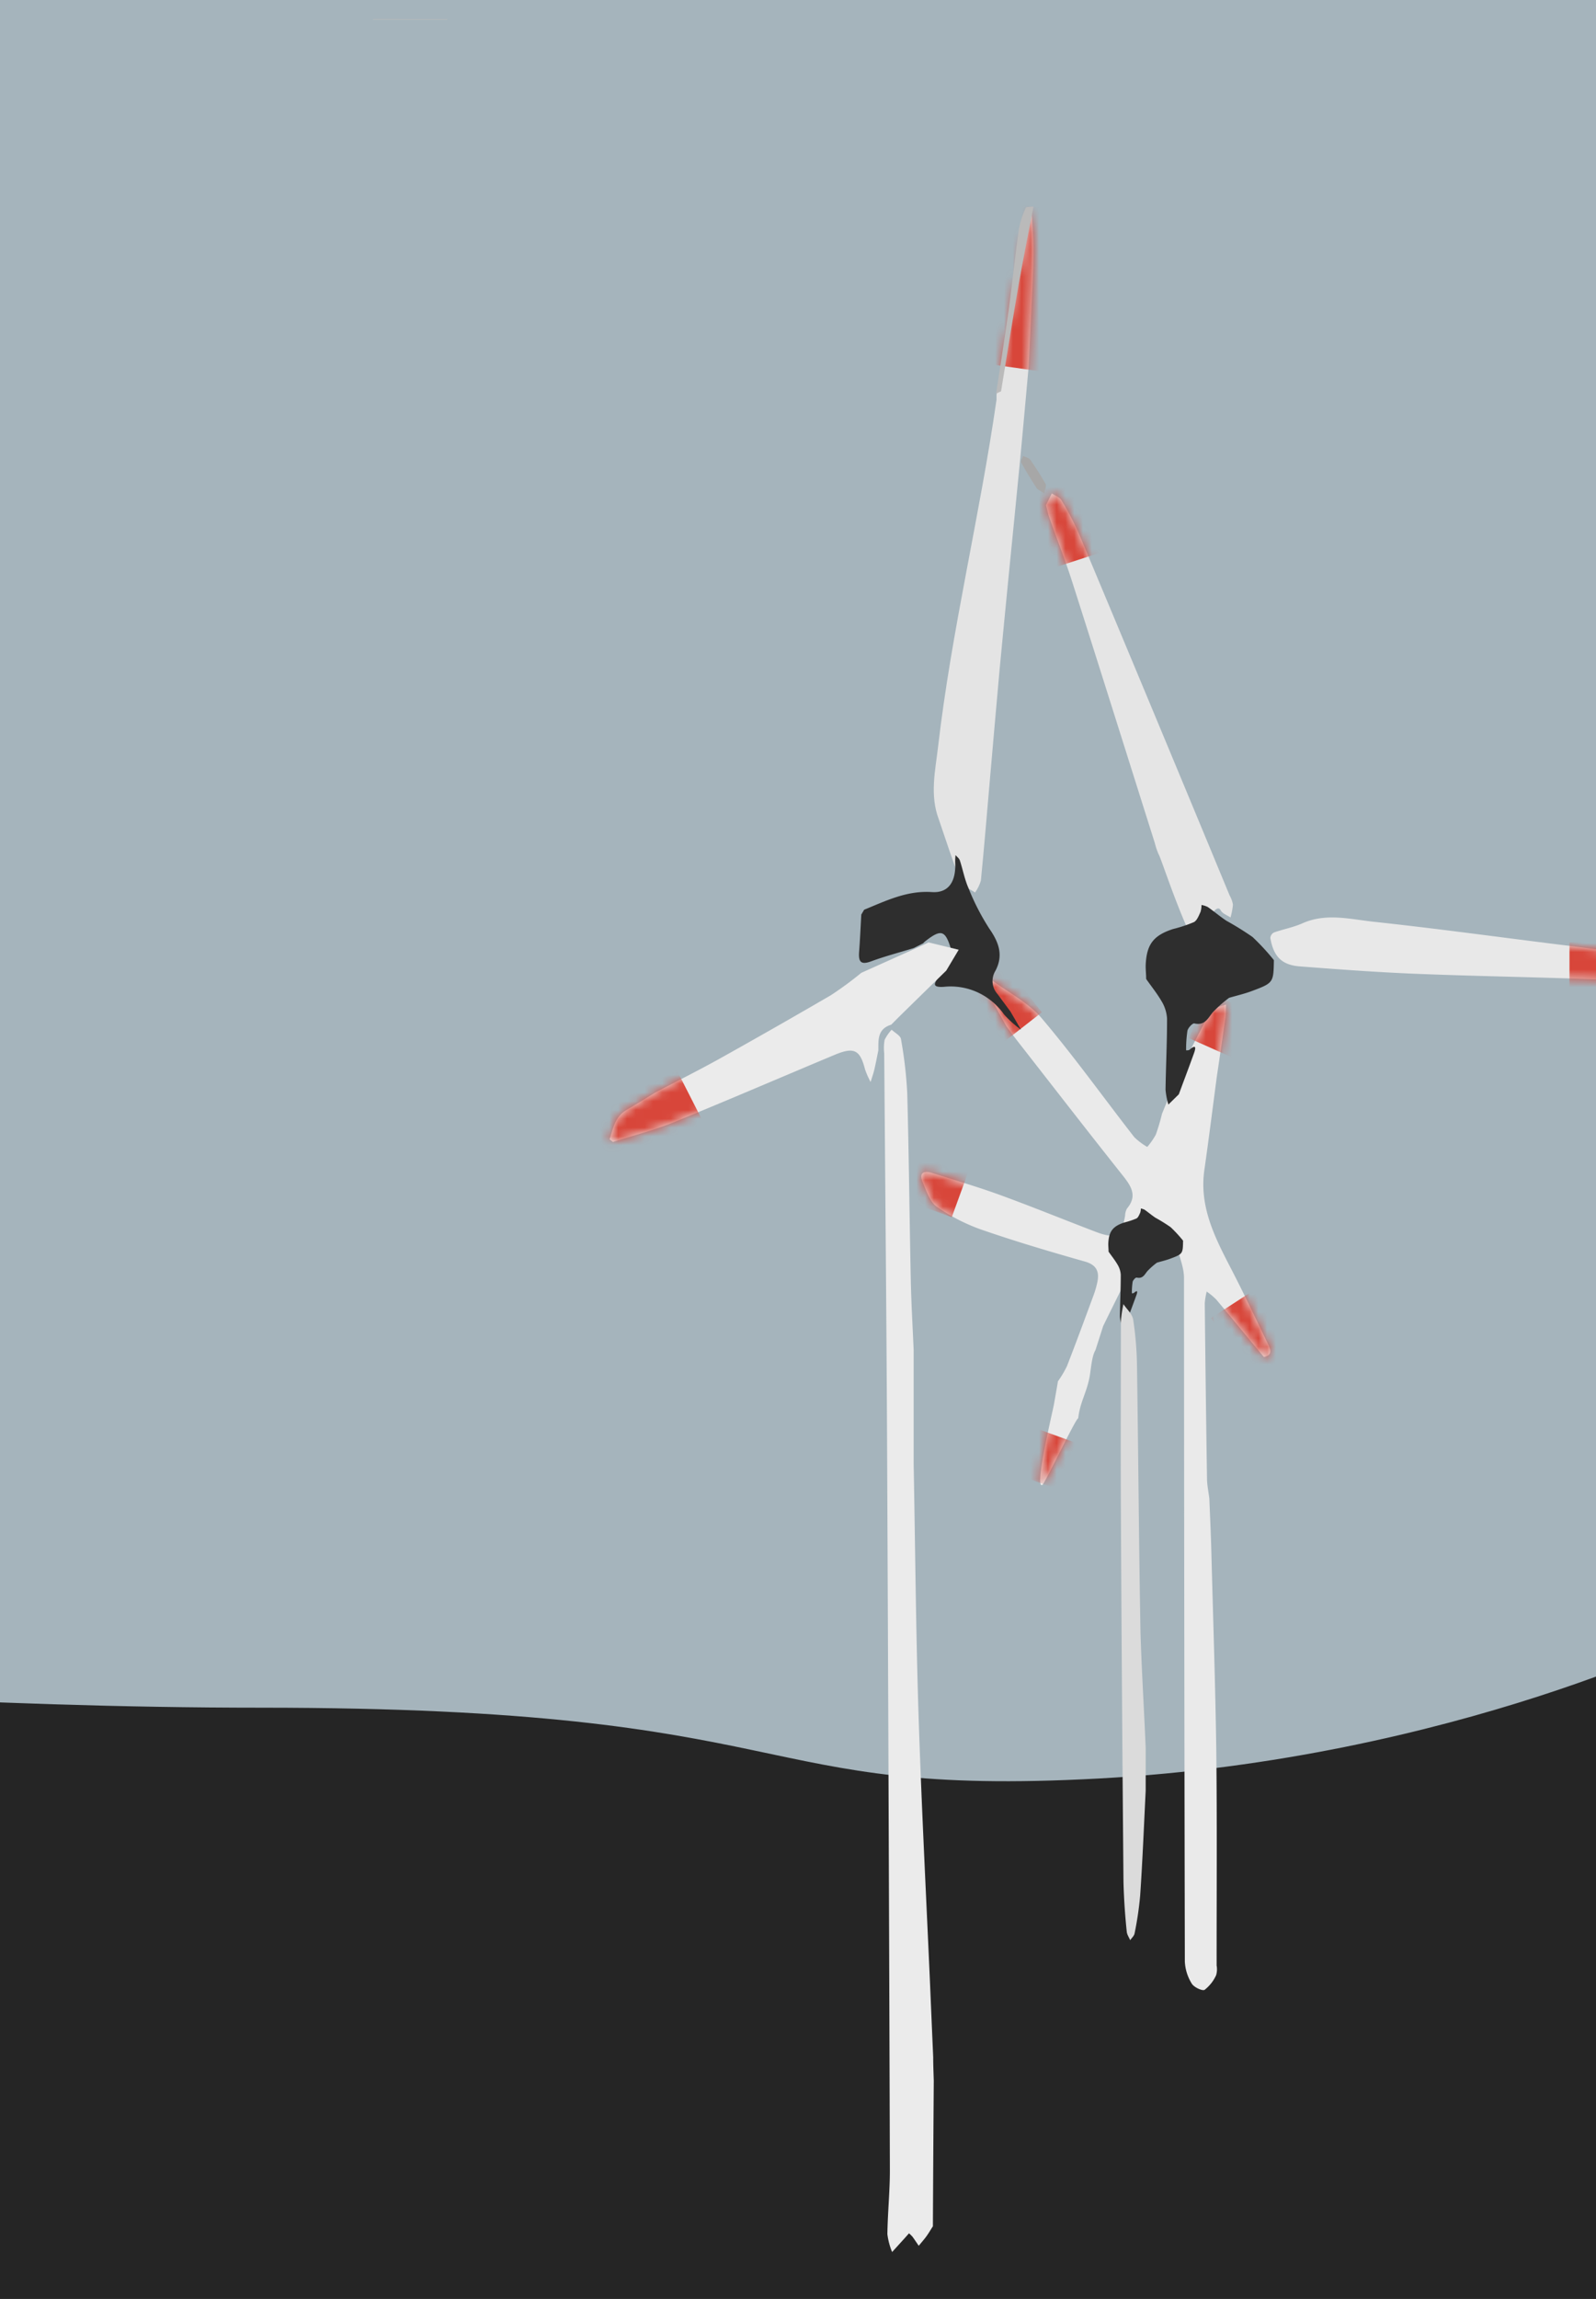 <svg xmlns="http://www.w3.org/2000/svg" width="182" height="262" fill="none"><path fill="#252525" d="M-109.578 148.625h324.092V359h-324.092z"/><path fill="#A5B4BC" d="M-98-12h293v197.648s-29.038 14.834-69.694 17.041c-40.657 2.207-32.473-8.071-95.548-8.071S-98 185.648-98 185.648V-12Z"/><path fill="#BABABA" d="M51.004 2.183c0 .022 0 .044.042.065h-8.529a.184.184 0 0 0 .037-.067l8.45.002Z"/><path fill="#E4E4E4" d="M117.595 23.537c.09 1.651.271 3.352.259 5.025 0 2.417-.169 4.828-.271 7.244-.084 1.954-.181 3.914-.271 5.868-.307 3.369-.602 6.732-.922 10.1-.445 4.64-.915 9.276-1.373 13.916-.343 3.545-.698 7.09-1.03 10.64-.385 4.233-.746 8.466-1.12 12.693-.331 3.782-.638 7.558-1.012 11.334-.14.483-.364.941-.662 1.36-.554-.391-1.415-.677-1.614-1.184-.94-2.356-1.698-4.767-2.523-7.156-1.048-2.752-.398-5.554-.085-8.256 1.536-13.283 4.764-26.328 6.667-39.561v-.55c.717-4.195 1.409-8.39 2.168-12.578.56-2.99 1.193-5.94 1.789-8.895Z"/><mask id="a" width="12" height="79" x="106" y="23" maskUnits="userSpaceOnUse" style="mask-type:luminance"><path fill="#fff" d="M117.595 23.537c.09 1.651.271 3.352.259 5.025 0 2.417-.169 4.828-.271 7.244-.084 1.954-.181 3.914-.271 5.868-.307 3.369-.602 6.732-.922 10.1-.445 4.64-.915 9.276-1.373 13.916-.343 3.545-.698 7.09-1.03 10.64-.385 4.233-.746 8.466-1.12 12.693-.331 3.782-.638 7.558-1.012 11.334-.14.483-.364.941-.662 1.36-.554-.391-1.415-.677-1.614-1.184-.94-2.356-1.698-4.767-2.523-7.156-1.048-2.752-.398-5.554-.085-8.256 1.536-13.283 4.764-26.328 6.667-39.561v-.55c.717-4.195 1.409-8.39 2.168-12.578.56-2.99 1.193-5.94 1.789-8.895Z"/></mask><g mask="url(#a)"><path fill="#D8463A" d="m114.911 23.132 7.038.99-2.572 18.298-7.038-.989z"/></g><path fill="#BABABA" d="M117.854 23.537c-.566 2.901-1.132 5.797-1.659 8.71-.713 4.112-1.365 8.23-2.039 12.347l-.566.264c.493-3.28 1.019-6.554 1.473-9.84.407-2.976.696-5.943 1.132-8.936.155-.83.418-1.637.782-2.405.045-.135.566-.097.877-.14Z"/><path fill="#EBEBEB" d="M106.384 253.72c-.237.367-.455.739-.718 1.112-.263.372-.599.739-.896 1.112-.237-.34-.461-.684-.705-1.023a4.181 4.181 0 0 0-.408-.401c-.152.178-.31.351-.461.523l-1.463 1.612a7.853 7.853 0 0 1-.54-2.035c.033-2.451.29-4.897.284-7.344-.084-27.889-.191-55.781-.323-83.675-.073-14.526-.211-29.048-.323-43.569a5.293 5.293 0 0 1 .046-1.518c.202-.417.472-.808.804-1.161.369.355 1.001.672 1.06 1.061.374 2.054.614 4.123.718 6.199.191 7.166.257 14.338.409 21.504.059 2.585.21 5.17.322 7.755v13.015c.178 9.418.251 18.841.547 28.259.33 10.29.863 20.57 1.318 30.871.118 2.806.239 5.615.362 8.428 0 .901.039 1.802.066 2.702-.04 5.508-.073 11.032-.099 16.573Z"/><path fill="#EAEAEA" d="M120.617 157.457c.403-.56.757-1.153 1.057-1.773 1.041-2.672 2.031-5.367 3.026-8.056a10.3 10.3 0 0 0 .453-1.594c.215-1.15-.136-1.884-1.42-2.256-3.925-1.111-7.845-2.272-11.697-3.6a21.074 21.074 0 0 1-5.18-2.634c-.815-.555-1.205-1.811-1.635-2.811-.43-1 .034-1.383 1.075-1.056 2.545.812 5.09 1.55 7.624 2.467 3.699 1.345 7.353 2.839 11.023 4.239 2.297.878 2.958.489 3.36-1.85a1.74 1.74 0 0 1 .209-.794c1.216-1.445.492-2.55-.48-3.773-4.078-5.128-8.083-10.306-12.116-15.467-.395-.511-.774-1.034-1.159-1.55-.781-1.417-1.572-2.828-2.313-4.256a3.287 3.287 0 0 1-.17-1.017c.305 0 .701-.055.911.1 1.934 1.4 4.174 2.561 5.656 4.328 3.682 4.35 7.002 8.995 10.508 13.495.444.429.94.803 1.477 1.112a8 8 0 0 0 .978-1.406c.279-.78.515-1.573.707-2.378.379-.922.758-1.85 1.131-2.778.475-1.05.911-2.117 1.431-3.15 1.007-2.017 2.059-4.011 3.088-6.012l1.652-.5c-.028.556 0 1.084-.096 1.617a891.59 891.59 0 0 1-.967 6.667c-.464 3.512-.905 7.028-1.409 10.556-.622 4.295 1.295 7.884 3.173 11.512 1.42 2.75 2.738 5.556 4.084 8.334.288.6.565 1.261-.47 1.483-1.81-2.183-3.603-4.378-5.429-6.55a7.805 7.805 0 0 0-1.092-.911 7.899 7.899 0 0 0-.221 1.322c.068 6.667.153 13.318.255 19.951 0 .778.175 1.55.266 2.323.079 1.983.175 3.966.226 5.95.198 7.567.458 15.14.566 22.712.096 8.179.034 16.362.039 24.541.068.369.049.75-.056 1.111a4.454 4.454 0 0 1-1.313 1.667c-.26.161-1.233-.301-1.47-.712a5.246 5.246 0 0 1-.786-2.505 48185.6 48185.6 0 0 1-.096-77.927c0-1.144-.498-2.289-.764-3.433-.396-.623-.786-1.251-1.176-1.873-1.132-.989-1.505-.983-2.054.234a4.746 4.746 0 0 0-.299 1.977c.073.638-.172.928 0 1.548.13.7-.117.997-1.101.758s-1.128.817-1.563 1.706c-.752 1.533-1.522 3.061-2.263 4.589l-.876 2.733c-.447.734-.521 2.33-.685 3.13-.362 1.828-1.074 2.799-1.284 4.649-.196-.182-3.985 7.824-4.111 7.589-.911.439 1.216-8.467 1.334-9.128.159-.884.311-1.773.464-2.656l-.022.006Z"/><mask id="b" width="40" height="116" x="105" y="111" maskUnits="userSpaceOnUse" style="mask-type:luminance"><path fill="#fff" d="M120.617 157.457c.403-.56.757-1.153 1.057-1.773 1.041-2.672 2.031-5.367 3.026-8.056a10.3 10.3 0 0 0 .453-1.594c.215-1.15-.136-1.884-1.42-2.256-3.925-1.111-7.845-2.272-11.697-3.6a21.074 21.074 0 0 1-5.18-2.634c-.815-.555-1.205-1.811-1.635-2.811-.43-1 .034-1.383 1.075-1.056 2.545.812 5.09 1.55 7.624 2.467 3.699 1.345 7.353 2.839 11.023 4.239 2.297.878 2.958.489 3.36-1.85a1.74 1.74 0 0 1 .209-.794c1.216-1.445.492-2.55-.48-3.773-4.078-5.128-8.083-10.306-12.116-15.467-.395-.511-.774-1.034-1.159-1.55-.781-1.417-1.572-2.828-2.313-4.256a3.287 3.287 0 0 1-.17-1.017c.305 0 .701-.055.911.1 1.934 1.4 4.174 2.561 5.656 4.328 3.682 4.35 7.002 8.995 10.508 13.495.444.429.94.803 1.477 1.112a8 8 0 0 0 .978-1.406c.279-.78.515-1.573.707-2.378.379-.922.758-1.85 1.131-2.778.475-1.05.911-2.117 1.431-3.15 1.007-2.017 2.059-4.011 3.088-6.012l1.652-.5c-.028.556 0 1.084-.096 1.617a891.59 891.59 0 0 1-.967 6.667c-.464 3.512-.905 7.028-1.409 10.556-.622 4.295 1.295 7.884 3.173 11.512 1.42 2.75 2.738 5.556 4.084 8.334.288.6.565 1.261-.47 1.483-1.81-2.183-3.603-4.378-5.429-6.55a7.805 7.805 0 0 0-1.092-.911 7.899 7.899 0 0 0-.221 1.322c.068 6.667.153 13.318.255 19.951 0 .778.175 1.55.266 2.323.079 1.983.175 3.966.226 5.95.198 7.567.458 15.14.566 22.712.096 8.179.034 16.362.039 24.541.068.369.049.75-.056 1.111a4.454 4.454 0 0 1-1.313 1.667c-.26.161-1.233-.301-1.47-.712a5.246 5.246 0 0 1-.786-2.505 48185.6 48185.6 0 0 1-.096-77.927c0-1.144-.498-2.289-.764-3.433-.396-.623-.786-1.251-1.176-1.873-1.132-.989-1.505-.983-2.054.234a4.746 4.746 0 0 0-.299 1.977c.073.638-.172.928 0 1.548.13.7-.117.997-1.101.758s-1.128.817-1.563 1.706c-.752 1.533-1.522 3.061-2.263 4.589l-.876 2.733c-.447.734-.521 2.33-.685 3.13-.362 1.828-1.074 2.799-1.284 4.649-.196-.182-3.985 7.824-4.111 7.589-.911.439 1.216-8.467 1.334-9.128.159-.884.311-1.773.464-2.656l-.022.006Z"/></mask><g fill="#D8463A" mask="url(#b)"><path d="m138.117 150.202 4.769-3.097 5.419 8.345-4.769 3.097zm-34.925-13.428 1.945-5.343 5.343 1.945-1.945 5.343zm12.793 31.273 1.945-5.343 5.343 1.945-1.945 5.343zm-6.033-54.783 4.48-3.5 4.376 5.6-4.48 3.5zm25.612 5.045 2.313-5.194 6.492 2.89-2.312 5.195z"/></g><path fill="#E8E8E8" d="M187.506 110.417c-1.447 1.369-3.179 1.287-5.002 1.218-6.995-.274-13.99-.373-20.985-.653-4.432-.175-8.864-.507-13.29-.845-2.068-.157-3.008-1.13-3.367-3.25a.782.782 0 0 1 .416-.618c1.065-.372 2.199-.582 3.218-1.031 2.701-1.217 5.441-.483 8.124-.192 6.721.722 13.42 1.631 20.131 2.476 2.438.303 4.887.582 7.308.973 1.316.227 2.752.442 3.418 1.928l.029-.006Z"/><mask id="c" width="44" height="8" x="144" y="104" maskUnits="userSpaceOnUse" style="mask-type:luminance"><path fill="#fff" d="M187.506 110.417c-1.447 1.369-3.179 1.287-5.002 1.218-6.995-.274-13.99-.373-20.985-.653-4.432-.175-8.864-.507-13.29-.845-2.068-.157-3.008-1.13-3.367-3.25a.782.782 0 0 1 .416-.618c1.065-.372 2.199-.582 3.218-1.031 2.701-1.217 5.441-.483 8.124-.192 6.721.722 13.42 1.631 20.131 2.476 2.438.303 4.887.582 7.308.973 1.316.227 2.752.442 3.418 1.928l.029-.006Z"/></mask><g mask="url(#c)"><path fill="#D8463A" d="M178.977 107.402h9.95v5.686h-9.95z"/></g><path fill="#E5E5E5" d="m119.276 57.568.671-1.338c.354.244.842.405 1.073.744a32.97 32.97 0 0 1 2.034 3.887 10207.16 10207.16 0 0 1 17.173 41.205c.185.317.311.668.371 1.033a7.456 7.456 0 0 1-.279 1.46c-.381-.261-.913-.433-1.106-.799-.746-1.416-2.772 4.355-3.437 2.895-1.904-4.18-3.381-8.857-3.636-9.26a7.75 7.75 0 0 1-.446-1.304c-3.134-9.918-6.252-19.847-9.418-29.76-.784-2.454-1.734-4.848-2.592-7.28-.161-.428-.247-.877-.408-1.483Z"/><mask id="d" width="22" height="51" x="119" y="56" maskUnits="userSpaceOnUse" style="mask-type:luminance"><path fill="#fff" d="m119.276 57.568.671-1.338c.354.244.842.405 1.073.744a32.97 32.97 0 0 1 2.034 3.887 10207.16 10207.16 0 0 1 17.173 41.205c.185.317.311.668.371 1.033a7.456 7.456 0 0 1-.279 1.46c-.381-.261-.913-.433-1.106-.799-.746-1.416-2.772 4.355-3.437 2.895-1.904-4.18-3.381-8.857-3.636-9.26a7.75 7.75 0 0 1-.446-1.304c-3.134-9.918-6.252-19.847-9.418-29.76-.784-2.454-1.734-4.848-2.592-7.28-.161-.428-.247-.877-.408-1.483Z"/></mask><g mask="url(#d)"><path fill="#D8463A" d="m120.242 64.683-3.075-9.463 5.408-1.757 3.075 9.463z"/></g><path fill="#2E2E2E" d="m115.22 115.27 1.213 2.083a12.51 12.51 0 0 1-1.928-1.73c-1.565-2.24-4.196-3.447-6.882-3.157-2.101.132-.233-1.102-.46-1.653l1.343-2.452c-.693-2.386-1.148-2.54-3.043-1.052-.065.055-.125.126-.19.193l-1.083.55c-1.624.496-3.292.932-4.873 1.516-1.191.435-1.43 0-1.348-1.102.108-1.411.167-2.821.249-4.237l.325-.551c2.49-1.014 4.873-2.204 7.726-2.011 1.906.132 2.778-1.207 2.654-3.438-.002-.26.013-.52.043-.777.168.198.412.375.487.6.341 1.036.542 2.133.97 3.119a26.813 26.813 0 0 0 2.398 4.667c1.083 1.559 1.625 3.03.693 4.798a2.235 2.235 0 0 0 .244 2.662c.493.661.975 1.322 1.462 1.972Zm15.483-3.699c0-.565-.076-1.125-.05-1.684.12-2.287.905-3.289 3.109-4.008.814-.2 1.61-.463 2.381-.787.361-.184.557-.737.754-1.155a2.58 2.58 0 0 0 .114-.799c.251.04.495.119.722.233.721.504 1.393 1.082 2.127 1.568a34.035 34.035 0 0 1 2.97 1.844 26.304 26.304 0 0 1 2.438 2.637c-.044 2.581-.038 2.6-2.571 3.546-.817.302-1.672.498-2.533.75a14.21 14.21 0 0 0-1.9 1.691c-.55.694-.892 1.493-2.07 1.229-.197-.049-.716.504-.786.836a14.615 14.615 0 0 0-.151 2.231c.132 0 .316 0 .398-.073.741-.646.722-.222.52.35-.57 1.586-1.165 3.153-1.748 4.733l-1.191 1.168a8.406 8.406 0 0 1-.323-1.684c.038-2.711.178-5.416.171-8.12a4.292 4.292 0 0 0-.633-1.986c-.506-.872-1.159-1.678-1.748-2.52Zm-4.287 31.076c0-.33-.045-.657-.03-.983.07-1.334.528-1.918 1.814-2.338a9.26 9.26 0 0 0 1.389-.459c.21-.107.325-.43.439-.674.047-.151.07-.308.067-.466.147.024.289.07.421.136.421.294.813.631 1.241.915.597.329 1.175.688 1.733 1.075.509.481.984.995 1.422 1.539-.026 1.506-.022 1.516-1.5 2.069-.476.175-.975.29-1.477.437-.4.296-.771.626-1.109.986-.321.405-.52.871-1.208.717-.114-.029-.417.294-.458.488a8.457 8.457 0 0 0-.088 1.301c.077 0 .184 0 .232-.043.433-.376.422-.129.303.205-.332.925-.679 1.839-1.019 2.761l-.695.681a4.922 4.922 0 0 1-.188-.982c.022-1.582.103-3.159.1-4.737a2.506 2.506 0 0 0-.37-1.158c-.295-.509-.676-.979-1.019-1.47Z"/><path fill="#A7A7A7" d="M119.076 56.23c-.503-.343-.728-.434-.845-.571-.619-.965-1.231-1.935-1.769-2.929-.11-.194.123-.508.204-.765.276.132.669.212.808.406.633.907 1.23 1.838 1.762 2.785.124.223-.073.566-.16 1.074Z"/><path fill="#DBDBDB" d="M130.648 199.194v4.884c-.196 3.947-.359 7.983-.63 11.959a38.296 38.296 0 0 1-.629 4.273c-.051.325-.334.542-.51.809-.132-.326-.359-.632-.39-.987a72.43 72.43 0 0 1-.372-5.605c-.126-14.169-.224-28.341-.296-42.517-.037-7.144 0-14.278 0-21.412.051-.672.148-1.334.29-1.973.39.601 1.013 1.105 1.12 1.815a38.56 38.56 0 0 1 .428 5.348c.151 10.084.214 20.159.397 30.233.132 4.371.409 8.772.592 13.173Z"/><path fill="#EBEBEB" d="m104.744 107.937 1.145-.535 3.437.835-1.421 2.38a5167.421 5167.421 0 0 0-4.816 4.707c-.493.481-.974.968-1.461 1.455-1.586.492-1.455 1.733-1.466 2.92-.149.733-.287 1.471-.458 2.204-.115.476-.28.936-.424 1.407a9.74 9.74 0 0 1-.636-1.439c-.573-2.236-1.248-2.584-3.482-1.647-6.117 2.556-12.205 5.183-18.328 7.675-2.245.909-4.627 1.508-6.941 2.247-.132-.118-.39-.273-.367-.348.401-1.209.607-2.519 1.896-3.284 1.146-.663 2.222-1.343 3.333-2.017 2.44-1.278 4.915-2.514 7.32-3.851 4.25-2.371 8.474-4.78 12.675-7.226a40.165 40.165 0 0 0 3.47-2.552l6.524-2.931Z"/><mask id="e" width="41" height="24" x="69" y="107" maskUnits="userSpaceOnUse" style="mask-type:luminance"><path fill="#fff" d="m104.744 107.937 1.145-.535 3.437.835-1.421 2.38a5167.421 5167.421 0 0 0-4.816 4.707c-.493.481-.974.968-1.461 1.455-1.586.492-1.455 1.733-1.466 2.92-.149.733-.287 1.471-.458 2.204-.115.476-.28.936-.424 1.407a9.74 9.74 0 0 1-.636-1.439c-.573-2.236-1.248-2.584-3.482-1.647-6.117 2.556-12.205 5.183-18.328 7.675-2.245.909-4.627 1.508-6.941 2.247-.132-.118-.39-.273-.367-.348.401-1.209.607-2.519 1.896-3.284 1.146-.663 2.222-1.343 3.333-2.017 2.44-1.278 4.915-2.514 7.32-3.851 4.25-2.371 8.474-4.78 12.675-7.226a40.165 40.165 0 0 0 3.47-2.552l6.524-2.931Z"/></mask><g mask="url(#e)"><path fill="#D8463A" d="m65.766 127.751 11.399-5.808 3.226 6.332-11.399 5.808z"/></g></svg>